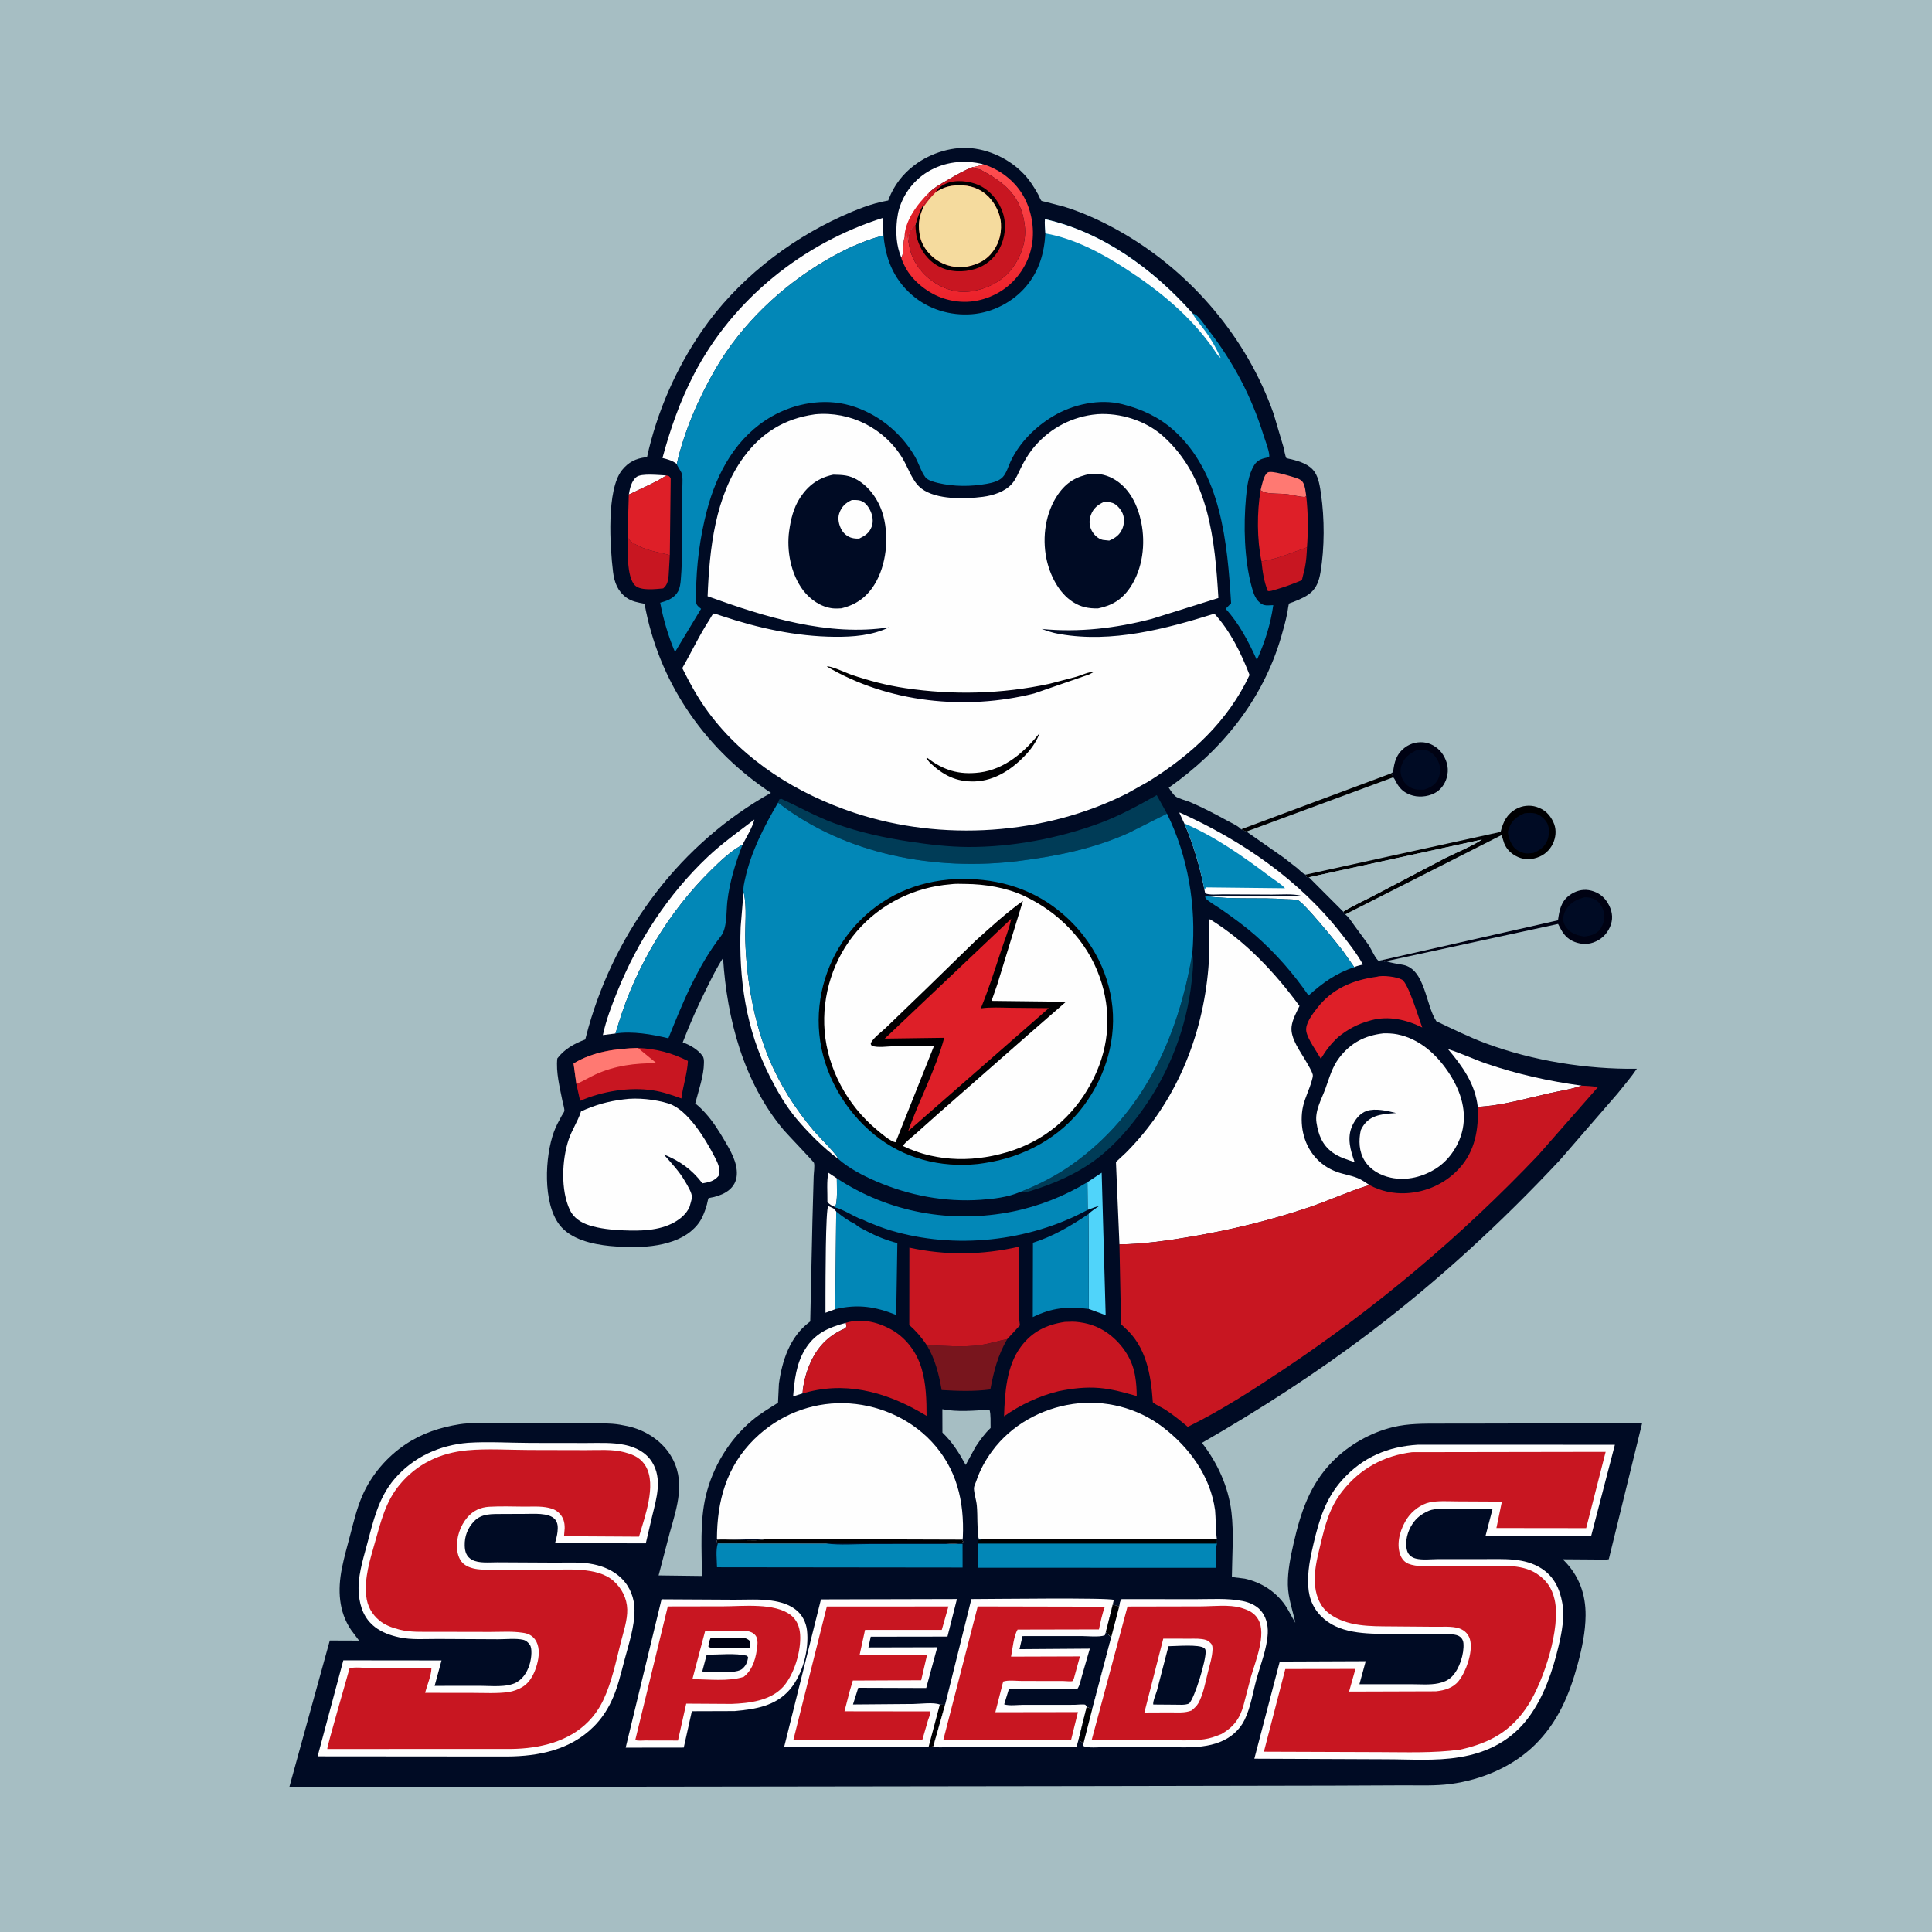 <svg version="1.1" xmlns="http://www.w3.org/2000/svg" style="display: block;" viewBox="0 0 2048 2048" width="1024" height="1024">
<defs>
	<linearGradient id="Gradient1" gradientUnits="userSpaceOnUse" x1="1030.91" y1="317.104" x2="1017.6" y2="178.437">
		<stop class="stop0" offset="0" stop-opacity="1" stop-color="rgb(236,34,43)"/>
		<stop class="stop1" offset="1" stop-opacity="1" stop-color="rgb(255,78,80)"/>
	</linearGradient>
	<linearGradient id="Gradient2" gradientUnits="userSpaceOnUse" x1="1015.98" y1="718.213" x2="1016.15" y2="742.158">
		<stop class="stop0" offset="0" stop-opacity="1" stop-color="rgb(0,0,0)"/>
		<stop class="stop1" offset="1" stop-opacity="1" stop-color="rgb(2,3,28)"/>
	</linearGradient>
</defs>
<path transform="translate(0,0)" fill="rgb(166,190,195)" d="M -0 -0 L 2048 0 L 2048 2048 L -0 2048 L -0 -0 z"/>
<path transform="translate(0,0)" fill="rgb(0,0,2)" d="M 1474.11 820.035 C 1475.94 821.572 1476.29 821.681 1476.89 823.959 L 1321.24 881.485 C 1319.21 880.837 1317.54 880.039 1315.62 879.114 L 1474.11 820.035 z"/>
<path transform="translate(0,0)" fill="rgb(0,2,19)" d="M 1474.11 820.035 L 1476.72 818.5 C 1478 807.648 1480.07 799.518 1489.17 792.479 C 1495.38 787.675 1503.81 785.774 1511.5 787.273 C 1518.8 788.695 1525.85 793.817 1529.72 800.101 C 1534.45 807.783 1536.09 815.835 1533.55 824.544 C 1531.52 831.485 1527.04 837.587 1520.5 840.893 C 1512.8 844.784 1502.92 845.54 1494.85 842.464 C 1488.57 840.069 1484.59 836.714 1481.07 831 C 1479.71 828.784 1478.61 825.87 1476.89 823.959 C 1476.29 821.681 1475.94 821.572 1474.11 820.035 z"/>
<path transform="translate(0,0)" fill="rgb(0,11,36)" d="M 1502.06 795.008 C 1505.69 794.689 1510.48 794.411 1513.86 795.931 C 1519.27 798.367 1523.65 803.918 1525.5 809.483 C 1527.2 814.592 1526.73 821.362 1524.32 826.133 C 1521.12 832.466 1516.1 834.886 1509.68 837.039 C 1506.94 837.063 1504 837.241 1501.29 836.801 C 1495.78 835.907 1490.85 832.761 1487.9 828.022 C 1484.98 823.349 1483.73 817.507 1485.39 812.125 C 1488.17 803.13 1494 798.959 1502.06 795.008 z"/>
<path transform="translate(0,0)" fill="rgb(0,2,19)" d="M 1465.03 1017.77 L 1651.51 975.576 C 1653.01 964.922 1654.55 955.712 1663.87 948.894 C 1669.61 944.695 1676.95 942.437 1684.04 943.571 C 1691.68 944.791 1698.34 948.67 1702.83 955.009 C 1707.38 961.434 1710.04 969.274 1708.38 977.131 C 1706.69 985.111 1701.67 992.307 1694.6 996.453 C 1687.31 1000.73 1679.9 1001.71 1671.79 999.374 C 1663.9 997.1 1658.59 992.433 1654.69 985.229 L 1651.61 979.442 L 1469.5 1018.87 L 1467.49 1019.35 L 1465.03 1017.77 z"/>
<path transform="translate(0,0)" fill="rgb(0,11,36)" d="M 1679.81 951.162 C 1683.8 951.044 1687.96 951.815 1691.42 953.913 C 1696.27 956.863 1699.45 962.916 1700.39 968.377 C 1701.41 974.322 1699.59 980.289 1696.06 985.13 C 1692 990.695 1685.76 991.964 1679.35 992.812 C 1675 992.056 1670.88 991.216 1667 989.022 C 1662.68 986.579 1658.53 982.057 1657.41 977.102 C 1656.42 972.743 1657.85 967.719 1660.17 964.011 C 1664.8 956.61 1671.57 953.278 1679.81 951.162 z"/>
<path transform="translate(0,0)" fill="rgb(0,0,2)" d="M 1384.11 927.169 L 1590.71 881.865 C 1593.4 871.25 1597.18 863.101 1607.28 857.464 C 1613.64 853.921 1621.72 853.104 1628.65 855.288 C 1637.21 857.987 1642.62 863.164 1646.49 871.209 C 1649.67 877.826 1649.65 885.086 1647.14 891.917 C 1644.52 899.063 1639.02 905.086 1632 908.094 C 1624.62 911.256 1616.81 911.833 1609.35 908.604 C 1602.71 905.73 1597.04 900.653 1594.45 893.802 L 1592.93 889 L 1591.72 885.224 L 1425.96 969.283 C 1425.07 968.448 1424.55 967.459 1423.9 966.438 C 1435.04 959.582 1447.42 954.103 1459 947.965 L 1531.43 909.887 C 1544.1 903.507 1559.17 897.736 1570.87 889.989 L 1387.48 929.978 L 1385.01 929.807 L 1384.11 927.169 z"/>
<path transform="translate(0,0)" fill="rgb(0,11,36)" d="M 1616.08 862.085 C 1619.71 861.656 1623.94 861.476 1627.5 862.298 C 1632.32 863.41 1638.1 868.492 1640.24 872.932 C 1642.73 878.118 1642.28 885.863 1640.14 891.037 C 1637.28 897.962 1632.13 901.381 1625.49 904.189 L 1619.5 904.742 C 1614.15 904.811 1608.12 902.049 1604.62 898.017 C 1601.78 894.747 1597.52 884.908 1598.63 880.603 L 1599.2 879.225 L 1600.08 876.722 C 1603.02 868.979 1608.8 865.218 1616.08 862.085 z"/>
<path transform="translate(0,0)" fill="rgb(166,190,195)" d="M 1387.48 929.978 L 1570.87 889.989 C 1559.17 897.736 1544.1 903.507 1531.43 909.887 L 1459 947.965 C 1447.42 954.103 1435.04 959.582 1423.9 966.438 L 1387.48 929.978 z"/>
<path transform="translate(0,0)" fill="rgb(0,11,36)" d="M 1469.5 1018.87 C 1475.25 1021 1481.35 1021.6 1487.34 1022.78 C 1510.88 1027.42 1511.27 1065.85 1522.64 1082.6 C 1539.85 1090.72 1557.1 1099.31 1574.94 1105.96 C 1624.62 1124.49 1682.16 1133.65 1735.13 1132.91 C 1729.02 1142.04 1721.51 1150.55 1714.69 1159.17 L 1653.6 1229.65 C 1591.49 1296.1 1524.3 1357.86 1451.78 1412.84 C 1395.21 1455.73 1335.64 1494.09 1274.13 1529.5 C 1290.66 1550.77 1302.14 1575.94 1305.38 1602.87 C 1308.05 1625.13 1306.05 1649.26 1305.84 1671.71 L 1319.62 1673.44 C 1337.02 1677.33 1352.23 1687.03 1362.42 1701.72 C 1366.46 1707.56 1369.34 1714.21 1373.13 1720.25 C 1370.19 1706.35 1365.47 1694.53 1365.18 1679.96 C 1364.89 1665.66 1368.04 1650.22 1371.19 1636.36 C 1378.61 1603.65 1388.3 1573.91 1412.41 1549.33 C 1429.55 1531.85 1452.85 1518.56 1476.65 1512.82 C 1493.04 1508.87 1509.21 1509.17 1525.93 1509.11 L 1580.08 1509.04 L 1740.73 1508.63 L 1705.38 1652.82 C 1700.59 1653.82 1694.58 1653.14 1689.65 1653.11 L 1656.53 1652.88 L 1657.52 1653.85 C 1673.69 1669.89 1680.99 1689.77 1680.78 1712.5 C 1680.63 1729.74 1677.01 1747.05 1672.54 1763.62 C 1663.71 1796.32 1651.45 1825.71 1626.83 1849.82 C 1603.06 1873.08 1570.34 1886.73 1537.66 1891.08 C 1521.5 1893.23 1504.51 1892.45 1488.21 1892.5 L 1413 1892.83 L 1148.11 1893.33 L 306.679 1894.48 L 349.601 1738.99 L 380.644 1739.11 L 372.172 1727.81 C 358.864 1708.25 357.956 1685.19 362.386 1662.66 C 364.805 1650.35 368.315 1638.34 371.477 1626.21 C 375.045 1612.53 378.42 1598.61 384.041 1585.59 C 393.58 1563.51 410.217 1544.15 430.201 1530.84 C 447.494 1519.32 466.798 1512.98 487.224 1509.77 C 497.348 1508.18 508.088 1508.71 518.318 1508.73 L 566.395 1508.89 C 593.782 1508.99 621.823 1507.5 649.089 1509.26 C 654.337 1509.6 659.529 1510.62 664.673 1511.67 C 683.086 1515.46 700.744 1526.48 710.8 1542.61 C 727.494 1569.39 717.715 1597.28 709.931 1624.98 L 698.149 1670.01 L 744.057 1670.59 C 743.958 1642.86 741.734 1613.12 748.117 1586 C 755.382 1555.13 772.873 1526.32 797.081 1505.84 C 805.678 1498.57 815.214 1492.98 824.715 1487.01 L 825.679 1467 C 828.969 1442.57 837.339 1417.05 857.815 1401.61 L 858.89 1400.82 L 861.194 1295.09 L 862.523 1247.05 C 862.614 1243.34 863.774 1236.12 862.86 1232.7 C 862.527 1231.45 834.033 1201.8 830.58 1197.68 C 788.161 1147.06 770.605 1080.24 766.464 1015.56 C 759.872 1025.54 754.444 1036.74 749.119 1047.46 C 739.728 1066.35 731.253 1085.21 723.737 1104.95 C 731.228 1107.53 740.279 1112.81 744.83 1119.5 C 746.232 1121.56 746.234 1124.25 746.214 1126.66 C 746.095 1140.49 740.4 1156.29 736.986 1169.7 C 741.096 1172.83 744.579 1176.41 748.032 1180.23 C 755.634 1188.65 761.785 1198.4 767.54 1208.13 C 774.067 1219.18 781.911 1232.27 781.04 1245.5 C 780.139 1259.19 768.939 1265.86 756.903 1268.87 C 755.958 1269.1 751.499 1269.83 750.988 1270.24 C 750.729 1270.46 749.595 1275.89 749.322 1276.89 C 748.111 1281.32 746.52 1285.73 744.591 1289.89 C 741.801 1295.92 737.402 1301.09 732.286 1305.3 C 710.495 1323.25 673.138 1323.46 646.5 1320.8 C 627.872 1318.94 604.935 1313.92 592.99 1298.25 C 575.221 1274.96 577.571 1225.98 587.207 1199.73 C 589.377 1193.81 592.357 1188.32 595.387 1182.81 C 595.93 1181.82 598.138 1178.68 598.235 1177.69 C 598.494 1175.01 596.697 1169.57 596.164 1166.83 C 593.422 1152.72 589.179 1136.43 590.775 1122 C 598.331 1111.95 608.803 1106.27 620.389 1101.88 L 623.804 1089.07 C 653.432 984.597 722.125 893.673 817.223 840.468 L 811.889 836.875 C 744.443 790.161 697.911 721.256 683.241 639.997 C 676.557 638.732 669.678 637.614 664.039 633.506 C 654.72 626.716 651.191 617.194 649.851 606.238 C 646.601 579.65 642.682 519.046 659.411 498.285 C 666.15 489.922 673.998 485.979 684.532 484.73 L 685.88 484.58 C 696.286 436.99 716.527 390.688 744.217 350.574 C 780.385 298.176 833.993 255.729 891.704 229.475 C 906.935 222.546 923.959 215.599 940.505 212.732 C 942.096 212.456 941.344 212.922 942.136 210.871 C 947.649 196.594 956.897 184.514 969.129 175.236 C 986.9 161.757 1011.29 154.244 1033.55 157.573 C 1057.05 161.087 1080.07 174.783 1093.43 194.564 C 1096.03 198.413 1098.46 202.319 1100.65 206.418 C 1101.53 208.055 1102.86 211.705 1104.03 212.943 C 1104.22 213.138 1107.53 213.783 1107.88 213.868 L 1128 219.105 C 1149.6 225.776 1170.88 235.807 1190.38 247.129 C 1263.42 289.527 1321.97 358.697 1350.04 438.536 L 1360.5 473.768 C 1360.93 475.409 1362.66 484.695 1363.54 485.513 C 1364 485.944 1368.23 486.681 1369 486.879 C 1378.02 489.197 1388.13 492.239 1393.61 500.382 C 1397.94 506.825 1399.21 515.918 1400.32 523.5 C 1404.14 549.842 1404.15 580.55 1399.76 606.795 C 1396.52 626.131 1388.34 631.318 1370.81 638.136 C 1370.25 638.357 1366.87 639.393 1366.52 639.787 C 1365.79 640.609 1364.98 647.882 1364.68 649.335 C 1362.95 657.979 1360.6 666.539 1358.13 675 C 1338.6 741.882 1295.29 795.323 1238.94 834.996 C 1240.64 837.71 1243.42 841.849 1245.79 843.964 C 1248.48 846.355 1258.01 848.76 1261.72 850.349 C 1275.15 856.096 1288.22 862.941 1301 869.996 C 1305.36 872.4 1311.27 874.881 1314.88 878.291 L 1315.62 879.114 C 1317.54 880.039 1319.21 880.837 1321.24 881.485 L 1360.82 909.129 L 1375.34 920.482 C 1378 922.767 1380.77 926.037 1384.11 927.169 L 1385.01 929.807 L 1387.48 929.978 L 1423.9 966.438 C 1424.55 967.459 1425.07 968.448 1425.96 969.283 C 1429.85 972.143 1432.67 976.986 1435.52 980.879 L 1451 1002.03 C 1453.31 1005.53 1458.61 1017.51 1461.57 1018.5 L 1465.03 1017.77 L 1467.49 1019.35 L 1469.5 1018.87 z"/>
<path transform="translate(0,0)" fill="rgb(254,254,254)" d="M 885.06 1279.33 C 881.849 1278.09 879.186 1276.83 877.098 1274 C 877.269 1264.33 876.123 1252.49 878.077 1243.12 L 887.07 1249.07 C 886.923 1255.14 888.326 1274.99 885.06 1279.33 z"/>
<path transform="translate(0,0)" fill="rgb(254,254,254)" d="M 666.571 524.246 C 667.628 517.951 669.306 510.043 674.5 505.762 C 679.835 501.365 699.196 503.778 706.412 503.985 C 693.773 512.079 679.962 517.598 666.571 524.246 z"/>
<path transform="translate(0,0)" fill="rgb(255,121,114)" d="M 1336.26 519.677 C 1337.52 514.879 1339.4 503.664 1343.82 500.868 C 1347.7 498.409 1367.03 504.544 1371.87 506 C 1375.53 507.102 1379.47 508.267 1381.45 511.81 C 1383.56 515.606 1383.92 521.051 1384.6 525.312 L 1383.77 526.717 C 1377.28 526.946 1370.39 524.5 1363.86 523.802 C 1356.81 523.049 1349.5 523.627 1342.53 522.335 C 1340.22 521.908 1338.24 520.881 1336.26 519.677 z"/>
<path transform="translate(0,0)" fill="rgb(254,254,254)" d="M 896.59 1402.29 C 897.066 1404.87 897.541 1405.36 896.5 1407.87 C 877.113 1415.95 865.349 1428.88 857.562 1448.16 C 854.094 1456.75 851.229 1467.85 850.77 1477.07 L 840.769 1480.2 C 842.137 1463.11 844.044 1446 853.044 1431 C 863.466 1413.63 877.711 1407.35 896.59 1402.29 z"/>
<path transform="translate(0,0)" fill="rgb(254,254,254)" d="M 885.42 1387.78 L 875.043 1391.59 L 875.051 1373 C 875.133 1359.37 875.036 1281.35 878 1278.42 L 883.395 1280.92 L 886.435 1284.19 L 885.42 1387.78 z"/>
<path transform="translate(0,0)" fill="rgb(200,22,33)" d="M 1385.48 580.179 C 1385.11 587.6 1384.73 594.71 1383.21 602 L 1380.04 615.017 C 1370.82 618.878 1361.64 622.344 1352 625.047 C 1349.55 625.734 1346.4 627.038 1343.92 626.481 C 1339.77 616.088 1338.41 606.169 1337.24 595.121 C 1354.27 592.545 1369.37 585.78 1385.48 580.179 z"/>
<path transform="translate(0,0)" fill="rgb(200,22,33)" d="M 665.222 568.573 C 667.156 574.583 671.867 576.089 677.312 578.885 C 687.586 584.161 699.04 585.431 710.04 588.478 L 708.79 610.086 C 708.189 615.671 707.436 620.114 703 623.738 C 695.143 624.423 679.555 626.426 673.42 620.823 C 663.768 612.009 665.631 581.411 665.222 568.573 z"/>
<path transform="translate(0,0)" fill="rgb(254,254,254)" d="M 788.207 945.449 L 788.514 946.71 C 791.921 962.197 789.574 980.934 790.055 996.942 C 791.313 1038.8 799.104 1083.26 815.146 1122.04 C 826.656 1149.86 843.416 1175.98 862.839 1198.9 C 867.093 1203.91 887.858 1224.59 888.605 1228.54 C 872.822 1216.8 857.033 1201.03 844.368 1185.98 C 832.879 1172.32 823.92 1156.63 815.873 1140.77 C 790.698 1091.13 782.974 1037.65 785.126 982.5 L 788.207 945.449 z"/>
<path transform="translate(0,0)" fill="rgb(166,190,195)" d="M 998.947 1493.82 C 1015.08 1497.03 1032.66 1495.31 1048.94 1494.31 C 1050.5 1500 1049.87 1507.74 1050.07 1513.73 C 1043.77 1519.74 1038.94 1526.47 1034.14 1533.69 L 1023.68 1552.87 C 1016.69 1540.1 1009.55 1528.71 999.011 1518.61 L 998.947 1493.82 z"/>
<path transform="translate(0,0)" fill="rgb(254,254,254)" d="M 955.523 273.228 C 949.939 260.204 949.352 246.379 950.933 232.5 L 952.037 225.5 C 956.2 207.659 967.489 191.841 983.129 182.288 C 1000.91 171.426 1022.06 169.061 1042.14 174.068 C 1038.45 175.759 1035.01 176.523 1031.02 177.208 C 1021.95 180.572 1014.36 185.148 1006.02 189.924 C 998.281 194.361 991.32 198.079 984.708 204.256 L 984.495 205.287 C 984.193 207.024 984.292 206.413 984.5 208.51 L 983.63 209.567 C 981.612 212.093 980.063 214.738 978.527 217.563 C 974.774 224.048 972.277 231.479 970.393 238.717 C 965.93 242.72 963.975 245.019 963.309 251.086 L 962.815 255.382 C 961.668 253.263 961.672 251.379 961.555 249.034 L 961.51 248 L 960.494 248.465 L 959.918 251.872 L 958.781 251.74 C 956.83 258.417 958.625 267.186 955.523 273.228 z"/>
<path transform="translate(0,0)" fill="rgb(222,31,40)" d="M 984.708 204.256 L 984.495 205.287 C 984.193 207.024 984.292 206.413 984.5 208.51 L 983.63 209.567 C 981.612 212.093 980.063 214.738 978.527 217.563 C 974.774 224.048 972.277 231.479 970.393 238.717 C 965.93 242.72 963.975 245.019 963.309 251.086 L 962.815 255.382 C 961.668 253.263 961.672 251.379 961.555 249.034 L 961.51 248 L 960.494 248.465 L 959.918 251.872 L 958.781 251.74 C 959.025 233.991 972.556 216.125 984.708 204.256 z"/>
<path transform="translate(0,0)" fill="rgb(80,212,250)" d="M 1152.72 1253.17 L 1167.83 1243.14 L 1172.05 1394.12 L 1154.13 1387.53 L 1153.84 1286.92 C 1157.15 1283.55 1161.3 1281.03 1165.17 1278.36 C 1160.96 1279.38 1157.02 1280.96 1153 1282.51 L 1152.72 1253.17 z"/>
<path transform="translate(0,0)" fill="rgb(0,60,87)" d="M 1263.91 1010.77 C 1265.64 1020.64 1264.25 1030.5 1263.18 1040.37 C 1257.98 1088.32 1240.25 1135.05 1212.51 1174.5 C 1198.79 1194.02 1181.95 1213.76 1162.9 1228.2 C 1141.74 1244.24 1117.52 1254.73 1092.28 1262.51 C 1088.23 1263.76 1085.22 1264.1 1081.01 1263.67 C 1099.85 1256.48 1120.1 1246.06 1136.51 1234.38 C 1212.03 1180.62 1248.73 1099.96 1263.91 1010.77 z"/>
<path transform="translate(0,0)" fill="url(#Gradient1)" d="M 1042.14 174.068 C 1060.25 179.617 1076.49 192.223 1085.52 208.965 C 1095.07 226.667 1097.78 249.235 1091.77 268.495 C 1086.07 286.737 1073.07 302.654 1056.08 311.5 C 1038.53 320.632 1019.67 322.476 1000.82 316.534 C 984.365 311.348 967.162 298.183 959.273 282.5 C 958.213 280.392 955.651 275.474 955.523 273.228 C 958.625 267.186 956.83 258.417 958.781 251.74 L 959.918 251.872 L 960.494 248.465 L 961.51 248 L 961.555 249.034 C 961.672 251.379 961.668 253.263 962.815 255.382 C 964.171 264.283 966.269 272.046 971.158 279.731 L 971.979 281 C 976.383 287.903 983.189 294.676 990.051 299.142 L 991.5 300.056 C 1002.27 306.96 1014.57 310.52 1027.39 309.072 C 1044.32 307.16 1061.5 299.04 1072.09 285.5 C 1082.37 272.344 1088.24 255.81 1086.28 239.059 C 1082.71 208.563 1065.52 193.597 1039.75 180.134 C 1036.15 178.253 1034.78 180.143 1031.02 177.208 C 1035.01 176.523 1038.45 175.759 1042.14 174.068 z"/>
<path transform="translate(0,0)" fill="rgb(120,21,29)" d="M 982.448 1425.93 C 1001.23 1426.44 1019.91 1428.49 1038.65 1425.88 C 1048.51 1424.51 1057.96 1421.38 1067.73 1419.48 C 1057.62 1436.92 1053.57 1453.24 1049.8 1472.87 C 1032.33 1475.1 1015.71 1474.54 998.203 1473.5 C 995.251 1456.64 991.325 1440.75 982.448 1425.93 z"/>
<path transform="translate(0,0)" fill="rgb(222,31,40)" d="M 706.412 503.985 C 709.386 504.685 709.335 504.455 710.968 507 L 710.04 588.478 C 699.04 585.431 687.586 584.161 677.312 578.885 C 671.867 576.089 667.156 574.583 665.222 568.573 L 666.571 524.246 C 679.962 517.598 693.773 512.079 706.412 503.985 z"/>
<path transform="translate(0,0)" fill="rgb(254,254,254)" d="M 1566.47 1173.26 C 1563.73 1148.85 1550.22 1130.26 1534.91 1112.06 C 1548.69 1116.4 1562.01 1122.83 1575.74 1127.52 C 1608.52 1138.74 1642.19 1146.15 1676.49 1150.81 C 1665.72 1154.73 1653.65 1156.37 1642.43 1158.89 C 1617.67 1164.44 1591.87 1172.14 1566.47 1173.26 z"/>
<path transform="translate(0,0)" fill="rgb(222,31,40)" d="M 1336.26 519.677 C 1338.24 520.881 1340.22 521.908 1342.53 522.335 C 1349.5 523.627 1356.81 523.049 1363.86 523.802 C 1370.39 524.5 1377.28 526.946 1383.77 526.717 L 1384.6 525.312 C 1386.69 543.41 1386.78 562.005 1385.48 580.179 C 1369.37 585.78 1354.27 592.545 1337.24 595.121 C 1332.38 571.762 1332.34 543.169 1336.26 519.677 z"/>
<path transform="translate(0,0)" fill="rgb(254,254,254)" d="M 652.438 1095.54 L 639.076 1097.22 C 642.455 1081.27 648.56 1065.42 654.673 1050.35 C 676.247 997.15 708.276 948.035 750.101 908.447 C 765.383 893.982 782.986 881.535 799.675 868.73 C 797.684 877.132 791.078 887.633 787.06 895.483 C 774.855 901.946 763.849 912.501 754.034 922.128 C 708.751 966.547 674.442 1023.95 655.832 1084.5 L 652.438 1095.54 z"/>
<path transform="translate(0,0)" fill="rgb(2,135,183)" d="M 1154.13 1387.53 C 1131.73 1384.62 1115.11 1386.23 1094.8 1396.17 L 1094.97 1317.38 C 1117.05 1310.27 1134.71 1299.71 1153.84 1286.92 L 1154.13 1387.53 z"/>
<path transform="translate(0,0)" fill="rgb(200,22,33)" d="M 676.369 1110.87 C 685.691 1111.28 694.592 1112.49 703.629 1114.85 C 712.676 1117.2 720.87 1120.46 729.222 1124.63 C 728.621 1137.58 723.906 1151.34 722.312 1164.41 C 712.583 1160.86 702.643 1157.42 692.371 1155.85 C 667.176 1151.99 638.153 1156.79 614.961 1166.98 L 610.978 1149.07 L 607.994 1127.33 C 628.382 1114.86 652.852 1111.5 676.369 1110.87 z"/>
<path transform="translate(0,0)" fill="rgb(255,121,114)" d="M 610.978 1149.07 L 607.994 1127.33 C 628.382 1114.86 652.852 1111.5 676.369 1110.87 L 677.217 1111.67 L 695.937 1127.05 C 673.412 1126.9 651.978 1129.49 631.259 1138.94 C 624.359 1142.09 618.016 1146.17 610.978 1149.07 z"/>
<path transform="translate(0,0)" fill="rgb(222,31,40)" d="M 1459.75 1035.36 C 1465.47 1033.5 1480.81 1035.44 1486.07 1038.41 C 1493.06 1042.36 1504.12 1080.1 1507.66 1089.19 C 1491.09 1080.88 1472.03 1076.54 1453.64 1081.48 L 1452 1081.95 C 1439.29 1085.4 1428.89 1090.95 1418.68 1099.21 C 1410.95 1106.26 1405.53 1113.43 1400.11 1122.36 C 1395.83 1114.52 1386.18 1101.73 1384.73 1093.23 C 1383.36 1085.16 1391.18 1075.19 1395.87 1069.05 C 1411.97 1047.96 1434.21 1038.79 1459.75 1035.36 z"/>
<path transform="translate(0,0)" fill="rgb(2,135,183)" d="M 886.435 1284.19 C 892.491 1289.25 899.421 1294.29 906.603 1297.59 L 907.645 1298.52 C 910.815 1301.25 915.333 1303.21 919.022 1305.16 C 929.25 1310.58 940.015 1314.86 951.237 1317.74 L 950.015 1393.9 C 927.666 1384.95 909.182 1382.15 885.42 1387.78 L 886.435 1284.19 z"/>
<path transform="translate(0,0)" fill="rgb(254,254,254)" d="M 717.411 491.86 C 712.958 488.217 707.677 486.87 702.236 485.497 C 710.649 454.485 720.796 425.361 735.63 396.781 C 776.961 317.148 851.156 257.786 936.148 230.888 L 936.349 246.277 L 935.5 249.812 C 914.226 255.48 894.437 264.84 875.458 275.929 C 828.339 303.46 785.972 343.683 758.508 391.092 C 740.552 422.087 725.352 456.915 717.411 491.86 z"/>
<path transform="translate(0,0)" fill="rgb(254,254,254)" d="M 1255.38 872.879 L 1250.28 861.904 L 1250.45 861.264 C 1316.55 890.961 1377.57 932.898 1422.34 990.452 C 1430.17 1000.51 1438.67 1011.24 1444.78 1022.43 C 1442.13 1023.22 1437.92 1023.9 1435.59 1025.27 L 1423.16 1007.55 C 1417.8 1000.55 1381.85 956.201 1375.74 954.257 C 1372.34 953.174 1366.36 953.486 1362.69 953.207 C 1335.34 951.133 1307.28 953.796 1280.16 950.207 L 1379.75 949.609 C 1370 947.176 1358.28 948.321 1348.24 948.291 L 1296.35 948.02 C 1291.95 947.98 1280.9 949.049 1277.5 946.828 L 1276.74 943.042 C 1272.05 919.283 1265.12 895.089 1255.38 872.879 z"/>
<path transform="translate(0,0)" fill="rgb(2,135,183)" d="M 1255.38 872.879 C 1287.37 886.303 1318.37 908.249 1345.9 929.004 C 1351.05 932.889 1357.87 936.906 1362.2 941.603 L 1278.53 940.673 C 1277.88 941.454 1277.27 942.177 1276.74 943.042 C 1272.05 919.283 1265.12 895.089 1255.38 872.879 z"/>
<path transform="translate(0,0)" fill="rgb(2,135,183)" d="M 760.934 1636.05 L 875.546 1636.16 C 890.6 1638.11 907.664 1636.68 922.905 1636.7 L 1020.35 1636.61 L 1020.4 1661.65 L 760.061 1661.36 C 759.997 1653.89 758.482 1643 760.934 1636.05 z"/>
<path transform="translate(0,0)" fill="rgb(2,135,183)" d="M 1435.59 1025.27 C 1416.34 1031.54 1402.06 1041.87 1387.12 1055.27 C 1371.18 1032.02 1351.88 1010.09 1330.64 991.482 C 1319.46 981.69 1307.29 972.902 1295.13 964.372 C 1290.29 960.98 1284.98 958.077 1280.36 954.422 C 1278.75 953.153 1278.07 952.481 1277.34 950.55 L 1280.16 950.207 C 1307.28 953.796 1335.34 951.133 1362.69 953.207 C 1366.36 953.486 1372.34 953.174 1375.74 954.257 C 1381.85 956.201 1417.8 1000.55 1423.16 1007.55 L 1435.59 1025.27 z"/>
<path transform="translate(0,0)" fill="rgb(2,135,183)" d="M 887.07 1249.07 C 942.175 1285.37 1008.46 1297.31 1073.11 1284.36 C 1100.97 1278.78 1128.47 1267.95 1152.72 1253.17 L 1153 1282.51 C 1090.5 1316.27 1012.11 1324.69 943.92 1304.22 C 935.841 1301.79 927.96 1298.69 920.157 1295.5 C 917.292 1294.33 913.489 1292.09 910.531 1291.49 C 902.148 1287.65 893.816 1282.22 884.964 1279.74 L 885.06 1279.33 C 888.326 1274.99 886.923 1255.14 887.07 1249.07 z"/>
<path transform="translate(0,0)" fill="rgb(0,60,87)" d="M 824.785 850.865 L 826 847.5 L 828 846.695 C 847.389 855.507 865.369 865.828 885.52 873.117 C 911.278 882.433 937.477 888.086 964.5 892.181 C 984.837 895.263 1005.43 897.706 1026.03 897.836 C 1072.25 898.127 1122.33 888.717 1165.63 872.641 C 1187.11 864.665 1206.31 854.096 1226.2 842.875 L 1237.06 862.497 L 1196.46 882.935 C 1159.52 899.571 1120.82 907.488 1080.85 912.561 C 992.567 923.765 896.366 906.326 824.785 850.865 z"/>
<path transform="translate(0,0)" fill="rgb(2,135,183)" d="M 1040.85 1631.83 L 1290.16 1631.83 L 1290.03 1636.26 C 1287.96 1643.18 1289.43 1654.52 1289.39 1661.96 L 1037.09 1661.87 L 1036.98 1636.25 C 1036.52 1634.51 1036.55 1634.18 1036.9 1632.5 L 1040.85 1631.83 z"/>
<path transform="translate(0,0)" fill="rgb(0,0,2)" d="M 1040.85 1631.83 L 1290.16 1631.83 L 1290.03 1636.26 L 1036.98 1636.25 C 1036.52 1634.51 1036.55 1634.18 1036.9 1632.5 L 1040.85 1631.83 z"/>
<path transform="translate(0,0)" fill="rgb(200,22,33)" d="M 896.59 1402.29 C 912.307 1397.45 928.821 1400.97 943.098 1408.44 C 959.859 1417.2 971.582 1432.77 976.943 1450.74 C 981.76 1466.89 982.186 1484.16 982.216 1500.88 C 944.602 1477.92 902.356 1464.45 858.234 1475.13 L 850.77 1477.07 C 851.229 1467.85 854.094 1456.75 857.562 1448.16 C 865.349 1428.88 877.113 1415.95 896.5 1407.87 C 897.541 1405.36 897.066 1404.87 896.59 1402.29 z"/>
<path transform="translate(0,0)" fill="rgb(200,22,33)" d="M 1128.68 1401.3 C 1133.8 1401.06 1138.76 1400.81 1143.85 1401.56 L 1145.5 1401.81 C 1155.25 1403.2 1164.65 1406.67 1172.82 1412.25 C 1187.82 1422.49 1199.76 1439.02 1202.99 1457.11 L 1203.32 1459 C 1204.58 1466.03 1204.88 1472.74 1205 1479.87 C 1192.09 1476.26 1179.02 1472.48 1165.61 1471.33 C 1150.91 1470.07 1136.63 1471.79 1122.25 1474.7 C 1101.69 1479.66 1081.59 1489.16 1064.33 1501.34 C 1065.15 1476.62 1066.84 1448.07 1082.23 1427.48 C 1094.08 1411.62 1109.23 1404.21 1128.68 1401.3 z"/>
<path transform="translate(0,0)" fill="rgb(2,135,183)" d="M 787.06 895.483 C 779.657 914.703 773.333 935.082 771 955.616 C 769.769 966.447 770.904 983.717 764.292 992.243 C 739.298 1024.47 723.563 1063.09 708.515 1100.63 C 691.141 1096.44 670.272 1092.8 652.438 1095.54 L 655.832 1084.5 C 674.442 1023.95 708.751 966.547 754.034 922.128 C 763.849 912.501 774.855 901.946 787.06 895.483 z"/>
<path transform="translate(0,0)" fill="rgb(200,22,33)" d="M 982.448 1425.93 C 976.811 1417.65 971.398 1411.23 963.888 1404.59 L 963.973 1322.55 C 1002.9 1331.03 1041.22 1330.36 1080 1321.6 L 1080.07 1372.1 C 1080.08 1382.44 1079.48 1393.25 1080.97 1403.49 L 1081.18 1404.87 L 1067.73 1419.48 C 1057.96 1421.38 1048.51 1424.51 1038.65 1425.88 C 1019.91 1428.49 1001.23 1426.44 982.448 1425.93 z"/>
<path transform="translate(0,0)" fill="rgb(200,22,33)" d="M 984.708 204.256 C 991.32 198.079 998.281 194.361 1006.02 189.924 C 1014.36 185.148 1021.95 180.572 1031.02 177.208 C 1034.78 180.143 1036.15 178.253 1039.75 180.134 C 1065.52 193.597 1082.71 208.563 1086.28 239.059 C 1088.24 255.81 1082.37 272.344 1072.09 285.5 C 1061.5 299.04 1044.32 307.16 1027.39 309.072 C 1014.57 310.52 1002.27 306.96 991.5 300.056 L 990.051 299.142 C 983.189 294.676 976.383 287.903 971.979 281 L 971.158 279.731 C 966.269 272.046 964.171 264.283 962.815 255.382 L 963.309 251.086 C 963.975 245.019 965.93 242.72 970.393 238.717 C 972.277 231.479 974.774 224.048 978.527 217.563 C 980.063 214.738 981.612 212.093 983.63 209.567 L 984.5 208.51 C 984.292 206.413 984.193 207.024 984.495 205.287 L 984.708 204.256 z"/>
<path transform="translate(0,0)" fill="rgb(0,0,2)" d="M 992.234 203.448 C 993.797 199.502 998.871 196.327 1002.74 194.614 C 1012.81 190.158 1028.03 191.831 1037.75 196.326 C 1049.88 201.937 1059.19 213.44 1063.17 225.991 C 1067.1 238.364 1065.51 252.131 1059.5 263.608 C 1054.09 273.937 1044.71 281.798 1033.55 285.147 C 1020.96 288.924 1006.89 288.63 995.134 282.348 C 983.668 276.22 975.97 265.719 972.347 253.372 C 970.915 248.491 970.639 243.761 970.393 238.717 C 972.277 231.479 974.774 224.048 978.527 217.563 L 979.287 218.851 C 973.831 229.898 972.666 239.81 975.627 251.891 C 978.259 262.632 986.715 272.324 996.257 277.672 C 1006.04 283.154 1018.5 284.71 1029.31 281.631 L 1031 281.121 C 1038.37 278.976 1044.57 275.561 1049.79 269.843 C 1058.23 260.612 1061.8 249.123 1061.03 236.777 C 1060.34 225.569 1053.63 212.955 1044.94 205.812 C 1035.12 197.74 1023.96 195.593 1011.65 196.675 C 1003.97 197.351 998.836 199.593 992.234 203.448 z"/>
<path transform="translate(0,0)" fill="rgb(245,219,158)" d="M 992.234 203.448 C 998.836 199.593 1003.97 197.351 1011.65 196.675 C 1023.96 195.593 1035.12 197.74 1044.94 205.812 C 1053.63 212.955 1060.34 225.569 1061.03 236.777 C 1061.8 249.123 1058.23 260.612 1049.79 269.843 C 1044.57 275.561 1038.37 278.976 1031 281.121 L 1029.31 281.631 C 1018.5 284.71 1006.04 283.154 996.257 277.672 C 986.715 272.324 978.259 262.632 975.627 251.891 C 972.666 239.81 973.831 229.898 979.287 218.851 C 983.215 213.199 987.323 208.297 992.234 203.448 z"/>
<path transform="translate(0,0)" fill="rgb(254,254,254)" d="M 1466.57 1095.38 C 1471.27 1095.26 1476.68 1095.53 1481.29 1096.46 C 1504.26 1101.08 1522.15 1116.98 1534.97 1135.95 C 1547.1 1153.9 1554.92 1174.81 1550.54 1196.7 C 1547.29 1212.96 1536.85 1229.1 1522.92 1238.22 C 1508.74 1247.51 1491.25 1251.96 1474.41 1248.39 C 1463.24 1246.02 1452.8 1240.3 1446.6 1230.46 C 1440.51 1220.78 1440.09 1208.86 1442.5 1198.03 C 1443.75 1195.37 1445.19 1192.99 1447.1 1190.74 C 1455.23 1181.18 1468.4 1180.7 1479.93 1179.84 C 1470.64 1177.57 1458.09 1174.5 1448.73 1177.64 C 1441.58 1180.04 1436.45 1186.77 1433.43 1193.41 C 1427.6 1206.23 1431.55 1219.47 1435.97 1231.91 C 1427.86 1229.22 1419.48 1226.73 1412.5 1221.63 C 1401.6 1213.67 1397.47 1202.8 1395.52 1189.87 C 1393.68 1177.66 1400.66 1165.71 1404.79 1154.58 C 1409.23 1142.64 1411.84 1131.48 1419.74 1121.18 C 1431.92 1105.3 1446.84 1097.64 1466.57 1095.38 z"/>
<path transform="translate(0,0)" fill="rgb(254,254,254)" d="M 661.053 1165.39 C 675.453 1163.26 694.871 1165.44 708.714 1169.77 C 729.164 1176.17 748.155 1208.06 757.585 1226.39 C 760.946 1232.93 764.098 1239.1 761.726 1246.5 C 756.647 1252.39 751.88 1252.96 744.602 1254.37 C 733.117 1239.37 720.75 1230.77 703.52 1223.66 C 711.534 1232.7 720.043 1241.69 726.138 1252.18 C 728.339 1255.97 733.772 1264.72 733.454 1269.06 C 733.218 1272.26 731.732 1276.26 730.91 1279.41 C 727.739 1286.56 721.498 1291.94 714.792 1295.7 C 698.68 1304.74 678.577 1304.97 660.619 1304.21 C 648.623 1303.7 636.012 1302.51 624.5 1298.83 C 615.954 1296.09 607.988 1290.99 604.079 1282.63 C 594.22 1261.56 595.59 1229.62 602.803 1208 C 606.168 1197.91 612.251 1189.13 615.549 1179.13 L 615.851 1178.16 C 630.666 1171.33 644.84 1167.31 661.053 1165.39 z"/>
<path transform="translate(0,0)" fill="rgb(254,254,254)" d="M 984.29 1851.98 L 831.196 1852.01 L 870.258 1695.41 L 1014.39 1695.05 L 1004.34 1734.85 L 923.023 1734.97 L 920.576 1746.35 L 993.543 1746.17 L 981.824 1789.37 L 909.796 1789.13 L 904.2 1806.83 L 968.214 1806.3 C 975.424 1806.21 989.892 1804.26 996.262 1806.92 C 998.032 1807 1000.15 1807.34 1001.88 1807 L 989.398 1851.06 L 984.29 1851.98 z"/>
<path transform="translate(0,0)" fill="rgb(0,0,2)" d="M 996.262 1806.92 C 998.032 1807 1000.15 1807.34 1001.88 1807 L 989.398 1851.06 L 984.29 1851.98 L 996.262 1806.92 z"/>
<path transform="translate(0,0)" fill="rgb(200,22,33)" d="M 876.485 1702.97 L 1005.36 1702.91 L 998.334 1727.74 L 917.003 1727.74 L 911.141 1754.71 L 982.676 1754.46 L 976.484 1781.14 L 904.035 1781.46 L 900.667 1792.89 L 895.197 1814.05 L 986.188 1814.17 C 986.352 1817.2 984.573 1820.86 983.663 1823.76 L 977.75 1844.21 L 840.96 1844.6 L 876.485 1702.97 z"/>
<path transform="translate(0,0)" fill="rgb(254,254,254)" d="M 701.271 1695.32 L 778.5 1695.74 C 791.391 1695.78 805.093 1694.86 817.834 1696.71 C 827.202 1698.06 836.202 1700.57 843.794 1706.52 C 850.368 1711.67 854.477 1719.84 855.446 1728.07 C 857.859 1748.56 850.905 1774.87 837.46 1790.72 C 822.345 1808.53 800.747 1811.83 778.8 1813.82 L 733.394 1813.97 L 724.814 1852.51 L 663.258 1852.59 L 701.271 1695.32 z"/>
<path transform="translate(0,0)" fill="rgb(200,22,33)" d="M 707.902 1702.88 L 767.098 1702.77 C 787.635 1702.74 821.165 1698.77 838.329 1712.11 C 844.759 1717.11 847.646 1724.68 848.18 1732.62 C 849.349 1749.99 841.955 1775.03 830.195 1788.05 C 816.782 1802.89 794.135 1805.54 775.413 1806.24 L 727.441 1805.94 L 718.678 1845.04 L 684.086 1844.97 C 681.451 1844.97 675.571 1845.64 673.448 1844.39 L 707.902 1702.88 z"/>
<path transform="translate(0,0)" fill="rgb(254,254,254)" d="M 747.557 1728.64 L 780.936 1728.69 C 787.535 1728.74 795.883 1727.78 800.639 1733.36 C 803.04 1736.17 803.224 1740.53 802.869 1744 C 801.585 1756.55 798.57 1769.42 788.424 1777.49 C 772.571 1782.7 750.722 1780.06 733.98 1780 L 747.557 1728.64 z"/>
<path transform="translate(0,0)" fill="rgb(0,2,19)" d="M 753.169 1736.5 C 760.579 1735.4 769.376 1736.14 776.941 1736.09 C 783.091 1736.05 789.945 1734.65 794.66 1739.31 C 795.262 1742.51 796.026 1743.75 794.5 1746.7 L 762.655 1746.8 C 759.1 1746.8 753.616 1747.72 750.896 1745.5 C 751.356 1742.24 751.832 1739.52 753.169 1736.5 z"/>
<path transform="translate(0,0)" fill="rgb(0,11,36)" d="M 749.118 1754.07 C 762.408 1754.06 779.19 1752.14 792 1755.17 L 793.062 1757 C 792.107 1762.39 790.738 1765.75 786.5 1769.32 C 785.044 1770.32 783.589 1770.86 781.887 1771.3 C 773.6 1773.41 762.052 1772.17 753.344 1772.18 C 750.824 1772.18 746.509 1772.84 744.468 1771.65 L 749.118 1754.07 z"/>
<path transform="translate(0,0)" fill="rgb(254,254,254)" d="M 1001.88 1807 L 1029.71 1695.08 C 1047.36 1695.1 1176.33 1693.38 1180.67 1696 L 1179.55 1700.98 L 1172.22 1730.16 C 1173.12 1731.17 1173.88 1731.94 1174.97 1732.74 C 1176.27 1733.7 1176.92 1734.79 1177.79 1736.12 L 1157.78 1811.81 L 1151.92 1809.42 L 1143.29 1844.16 L 1141.1 1852.01 L 1032.67 1852.13 L 1003.16 1852.14 C 998.936 1852.14 993.88 1852.83 989.933 1851.24 L 989.398 1851.06 L 1001.88 1807 z"/>
<path transform="translate(0,0)" fill="rgb(0,11,36)" d="M 1172.22 1730.16 C 1173.12 1731.17 1173.88 1731.94 1174.97 1732.74 C 1176.27 1733.7 1176.92 1734.79 1177.79 1736.12 L 1157.78 1811.81 L 1151.92 1809.42 L 1151.78 1808.76 C 1151.76 1808.73 1150.58 1807.14 1150.5 1807.1 C 1148.67 1806.34 1141.34 1807.17 1138.98 1807.18 L 1084.54 1807.21 C 1078.61 1807.21 1069.92 1808.47 1064.49 1806.68 L 1069.57 1790.13 L 1142.29 1789.98 C 1144.75 1786.31 1145.72 1780.52 1146.99 1776.19 L 1155.26 1747.64 L 1080.72 1748.19 L 1083.9 1734.33 L 1146 1734.28 C 1152.99 1734.26 1164.78 1735.71 1171.13 1733.5 L 1172.22 1730.16 z"/>
<path transform="translate(0,0)" fill="rgb(200,22,33)" d="M 1036.42 1702.88 L 1171.19 1703.16 C 1168.3 1710.89 1166.65 1719.19 1164.93 1727.24 L 1078.67 1727.42 C 1074.48 1734.52 1073.4 1747.88 1071.74 1756.11 L 1144.79 1755.88 L 1138.3 1779.52 C 1138.23 1779.68 1137.2 1781.83 1136.92 1781.98 C 1135.59 1782.67 1129.32 1781.96 1127.28 1781.95 L 1082.88 1781.87 C 1077.15 1781.86 1068.76 1780.75 1063.52 1782.5 L 1062.68 1785.28 L 1055.12 1815.04 L 1142.67 1814.9 L 1135.46 1844.12 C 1131.76 1845.01 1127.34 1844.56 1123.54 1844.57 L 1099.59 1844.64 L 999.89 1844.62 L 1036.42 1702.88 z"/>
<path transform="translate(0,0)" fill="rgb(254,254,254)" d="M 1186.44 1702.86 C 1187.01 1700 1186.96 1697.29 1189 1695.13 L 1267.06 1695.2 C 1283.28 1695.25 1301.14 1693.91 1317.03 1697.12 C 1323.92 1698.51 1330.83 1701.26 1335.75 1706.45 C 1341.98 1713.02 1344.31 1722.38 1343.87 1731.27 C 1343.07 1747.68 1336.29 1764.23 1331.94 1780 C 1327.99 1794.32 1325.9 1809.39 1319.44 1822.88 C 1316.67 1828.65 1313.02 1833.29 1308.24 1837.5 C 1299.02 1845.64 1287 1849.58 1275 1851.12 L 1273.12 1851.37 C 1261.56 1852.86 1249.21 1852.06 1237.52 1852.07 L 1171.31 1852.03 C 1166.46 1852.02 1151.84 1853.38 1148.41 1850.74 L 1148.52 1848.13 L 1143.29 1844.16 L 1151.92 1809.42 L 1157.78 1811.81 L 1177.79 1736.12 C 1176.92 1734.79 1176.27 1733.7 1174.97 1732.74 C 1173.88 1731.94 1173.12 1731.17 1172.22 1730.16 L 1179.55 1700.98 L 1186.44 1702.86 z"/>
<path transform="translate(0,0)" fill="rgb(0,0,2)" d="M 1151.92 1809.42 L 1157.78 1811.81 L 1148.52 1848.13 L 1143.29 1844.16 L 1151.92 1809.42 z"/>
<path transform="translate(0,0)" fill="rgb(0,0,2)" d="M 1179.55 1700.98 L 1186.44 1702.86 L 1177.79 1736.12 C 1176.92 1734.79 1176.27 1733.7 1174.97 1732.74 C 1173.88 1731.94 1173.12 1731.17 1172.22 1730.16 L 1179.55 1700.98 z"/>
<path transform="translate(0,0)" fill="rgb(200,22,33)" d="M 1195.22 1702.99 L 1272.55 1702.83 C 1285.46 1702.81 1303.24 1700.64 1315.46 1704.32 L 1317 1704.82 C 1324.11 1707.01 1329.87 1709.92 1333.74 1716.6 C 1342.88 1732.36 1330.63 1761.44 1326 1777.67 L 1318.32 1807.16 C 1314.46 1821.63 1307.79 1830.64 1294.96 1838.07 C 1288.86 1840.58 1283.06 1842.76 1276.5 1843.68 C 1262.61 1845.62 1247.63 1844.64 1233.57 1844.64 L 1157.28 1844.28 L 1195.22 1702.99 z"/>
<path transform="translate(0,0)" fill="rgb(254,254,254)" d="M 1233.11 1737.03 L 1261.08 1737.07 C 1266.78 1737.09 1272.92 1736.71 1278.42 1738.42 C 1280.6 1739.1 1282.05 1740.51 1283.62 1742.11 C 1285.27 1743.8 1285.41 1746.29 1285.33 1748.54 C 1285.03 1756.78 1282.29 1765.09 1280.31 1773.06 C 1277.75 1783.37 1275.52 1796.05 1270.35 1805.4 C 1268.67 1808.43 1265.77 1810.86 1263.23 1813.15 C 1256.14 1816 1248.63 1815.25 1241.14 1815.21 L 1213.1 1815.34 L 1233.11 1737.03 z"/>
<path transform="translate(0,0)" fill="rgb(0,11,36)" d="M 1238.62 1745.06 C 1246.56 1745.02 1271.03 1742.79 1276.53 1747.05 C 1277.94 1748.15 1277.94 1749.25 1278 1751 C 1278.31 1760.42 1266.65 1799.41 1260.5 1805.84 C 1255.92 1807.64 1250.98 1807.08 1246.14 1807.06 L 1222.5 1806.88 C 1221.78 1804.02 1225.5 1795.37 1226.38 1792.21 L 1238.62 1745.06 z"/>
<path transform="translate(0,0)" fill="rgb(254,254,254)" d="M 1040.85 1631.83 L 1037.31 1630.75 C 1035.54 1619.59 1036.48 1607.56 1035.5 1596.22 C 1034.98 1590.15 1032.55 1583.32 1032.41 1577.54 C 1032.37 1575.85 1034.25 1571.9 1034.82 1570.18 C 1038.76 1558.42 1044.39 1548.12 1051.73 1538.15 C 1072.03 1510.6 1103.91 1493.03 1137.57 1488.25 C 1170.88 1483.51 1205.56 1492.26 1232.36 1512.63 C 1260.75 1534.21 1283.18 1564.91 1288.05 1601.03 C 1288.64 1605.42 1288.96 1630.05 1290.16 1631.83 L 1040.85 1631.83 z"/>
<path transform="translate(0,0)" fill="rgb(254,254,254)" d="M 810.745 1631.39 L 759.981 1631.33 C 760.142 1590.92 770.045 1554.61 799.595 1525.54 C 825.034 1500.53 858.695 1486.72 894.457 1487.46 C 929.181 1488.19 963.686 1502.73 987.54 1528.19 C 1014.13 1556.57 1022.31 1591.36 1020.66 1629.42 C 1020.59 1630.99 1020.64 1630.44 1020.03 1632.06 L 1021.11 1634.5 C 1016.65 1637.5 1000.91 1635.62 994.555 1635.63 L 913.793 1635.69 C 901.588 1635.69 887.464 1634.32 875.546 1636.16 L 760.934 1636.05 L 759.911 1634.37 C 760.029 1633.73 759.775 1632.88 760.264 1632.46 C 762.58 1630.48 806.06 1634.9 810.745 1631.39 z"/>
<path transform="translate(0,0)" fill="rgb(0,0,2)" d="M 810.745 1631.39 L 1020.03 1632.06 L 1021.11 1634.5 C 1016.65 1637.5 1000.91 1635.62 994.555 1635.63 L 913.793 1635.69 C 901.588 1635.69 887.464 1634.32 875.546 1636.16 L 760.934 1636.05 L 759.911 1634.37 C 760.029 1633.73 759.775 1632.88 760.264 1632.46 C 762.58 1630.48 806.06 1634.9 810.745 1631.39 z"/>
<path transform="translate(0,0)" fill="rgb(254,254,254)" d="M 1186.66 1319.1 L 1182.96 1231.77 L 1193.61 1221.85 C 1246.14 1169.11 1274.79 1099.45 1280.96 1025.83 C 1282.38 1008.88 1281.96 991.666 1281.94 974.663 L 1282.83 974.615 C 1320.21 997.588 1351.7 1031.15 1377.53 1066.39 C 1374.26 1073.1 1369.98 1080.81 1369.12 1088.28 C 1367.66 1100.89 1378.72 1114.87 1384.65 1125.41 C 1386.82 1129.28 1390.57 1135.09 1391.62 1139.36 C 1391.96 1140.78 1390.87 1144.32 1390.5 1145.68 C 1387.95 1155.05 1383.3 1163.64 1381.2 1173.16 C 1379.31 1181.74 1379.43 1191.92 1381.28 1200.5 C 1385.51 1220.06 1398.24 1235.39 1417.15 1242.27 C 1424.27 1244.87 1432.1 1245.94 1439.08 1248.78 C 1443.56 1250.61 1447.69 1253.54 1451.72 1256.21 L 1450.56 1256.55 C 1429.41 1263 1408.83 1272.61 1387.77 1279.74 C 1346.36 1293.74 1304.58 1303.82 1261.5 1311.08 C 1237.14 1315.18 1211.39 1318.87 1186.66 1319.1 z"/>
<path transform="translate(0,0)" fill="rgb(200,22,33)" d="M 1676.49 1150.81 C 1682.08 1151.22 1688.37 1151.18 1693.79 1152.48 L 1630.51 1224.58 C 1549.06 1310.17 1459.33 1385.77 1361.08 1451.38 C 1328.27 1473.28 1294.53 1495.09 1259.09 1512.55 C 1251.41 1506.05 1243.57 1499.66 1235.07 1494.22 C 1230.88 1491.54 1225.86 1489.63 1222.04 1486.49 C 1220.08 1457.53 1215.19 1427.4 1192 1407.17 L 1188.38 1403.77 L 1186.66 1319.1 C 1211.39 1318.87 1237.14 1315.18 1261.5 1311.08 C 1304.58 1303.82 1346.36 1293.74 1387.77 1279.74 C 1408.83 1272.61 1429.41 1263 1450.56 1256.55 L 1451.72 1256.21 C 1463.33 1262.55 1476.98 1265.48 1490.19 1264.86 C 1512.1 1263.83 1532.38 1254.5 1547.12 1238.27 C 1563.63 1220.1 1567.53 1197.13 1566.47 1173.26 C 1591.87 1172.14 1617.67 1164.44 1642.43 1158.89 C 1653.65 1156.37 1665.72 1154.73 1676.49 1150.81 z"/>
<path transform="translate(0,0)" fill="rgb(254,254,254)" d="M 1503.3 1531.45 L 1711.83 1531.51 L 1686.78 1627.82 L 1574.8 1627.77 L 1582.14 1599.66 L 1538.79 1599.67 C 1531.5 1599.69 1521.49 1598.6 1514.77 1601.4 L 1513.5 1601.98 C 1506.69 1605.02 1501.52 1609.06 1497.33 1615.3 C 1492.06 1623.14 1489.09 1633.91 1491.42 1643.27 C 1492.58 1647.94 1496.17 1650.92 1500.72 1652.1 C 1507.85 1653.94 1517.6 1652.71 1525.05 1652.69 L 1572.95 1652.69 C 1593.84 1652.83 1615.78 1650.85 1634.16 1662.73 C 1647.24 1671.18 1653.41 1684.08 1656.05 1699.07 C 1658.72 1714.23 1655.64 1730.23 1652.13 1745 C 1645.93 1771.09 1636.93 1797.74 1621.05 1819.64 C 1602.96 1844.61 1577 1858.01 1547 1862.72 C 1522.04 1866.97 1493.77 1864.85 1468.38 1864.87 L 1329.65 1864.29 L 1356.6 1761.31 L 1447.72 1760.95 L 1441.04 1785.39 L 1495.32 1785.34 C 1504.54 1785.32 1515.73 1786.33 1524.71 1784.4 C 1530.33 1783.19 1535.25 1781.22 1539.31 1777.02 C 1547.12 1768.96 1552.18 1753.2 1551.31 1742 C 1551.03 1738.38 1549.23 1735.67 1545.98 1734.02 C 1541.45 1731.72 1531.84 1732.36 1526.84 1732.24 L 1477.77 1732 C 1453.72 1731.92 1422.9 1733 1403.5 1716.1 C 1392.88 1706.85 1387.63 1695.63 1386.79 1681.58 C 1385.85 1665.95 1388.86 1651.2 1392.47 1636.06 C 1398.52 1610.69 1405.12 1588.36 1423.08 1568.5 C 1444.75 1544.52 1471.36 1533.37 1503.3 1531.45 z"/>
<path transform="translate(0,0)" fill="rgb(200,22,33)" d="M 1496.85 1539.36 L 1702.04 1539.03 L 1681.4 1619.88 L 1586.27 1619.77 L 1592.05 1591.75 L 1544.86 1591.51 C 1535.55 1591.51 1524.47 1590.64 1515.39 1592.6 C 1506.19 1594.58 1497.03 1601.58 1491.8 1609.35 C 1485.02 1619.41 1480.52 1633.27 1483.46 1645.39 C 1484.73 1650.65 1487.76 1655.52 1492.9 1657.6 C 1501.8 1661.22 1513.66 1660.04 1523.12 1660.04 L 1570.41 1660.02 C 1589.14 1660.03 1612.12 1657.37 1628.59 1667.91 C 1639.19 1674.69 1645.17 1683.45 1647.94 1695.61 C 1654.81 1725.7 1636.37 1781.46 1620.38 1806.7 C 1602.49 1834.95 1579.7 1847.59 1547.66 1854.7 C 1519.26 1858.52 1490.41 1857.33 1461.79 1857.3 L 1339.79 1856.87 L 1362.48 1769.25 L 1436.83 1769.15 L 1430.08 1793.15 L 1521.99 1792.86 C 1531.28 1791.93 1540.31 1789.4 1546.32 1781.78 C 1554.13 1771.85 1560.89 1752.44 1558.66 1739.78 C 1557.46 1732.99 1553.03 1728.15 1546.53 1726.04 C 1539.21 1723.65 1528.72 1724.54 1521.02 1724.44 L 1474.63 1724.06 C 1452.65 1723.88 1428.26 1724.42 1409.5 1710.81 C 1399.89 1703.83 1395.5 1693.23 1394.1 1681.76 C 1392.34 1667.31 1396.05 1652.52 1399.42 1638.58 C 1404.63 1617.04 1408.96 1598.53 1422.95 1580.72 C 1441.73 1556.81 1466.8 1543.08 1496.85 1539.36 z"/>
<path transform="translate(0,0)" fill="rgb(254,254,254)" d="M 496.133 1529.41 C 517.958 1527.99 540.725 1529.52 562.688 1529.57 L 621.209 1529.65 C 634.892 1529.67 648.976 1528.83 662.427 1531.67 C 673.976 1534.11 684.861 1539.57 691.254 1549.89 C 702.238 1567.61 696.033 1587.89 691.5 1606.49 L 684.578 1635.99 L 588.342 1635.89 C 589.37 1631.94 590.571 1627.83 591.006 1623.77 C 591.506 1619.11 591.519 1614.1 588.217 1610.44 C 581.686 1603.2 565.047 1604.86 555.95 1604.79 L 532.316 1604.88 C 521.593 1605.02 510.826 1604.14 502.733 1612.44 C 495.747 1619.61 492.323 1628.57 492.625 1638.57 C 492.817 1644.94 494.481 1650.22 500.413 1653.45 C 507.686 1657.4 518.935 1656.07 527.079 1656.12 L 589.12 1656.44 C 602.054 1656.51 616.444 1655.57 629.123 1658.23 C 640.144 1660.54 650.606 1665.07 658.729 1673.02 C 668.007 1682.09 672.616 1694.25 672.608 1707.14 C 672.597 1724.48 666.609 1742.48 662.149 1759.1 C 658.099 1774.2 654.661 1789.83 647.833 1803.98 C 643.198 1813.59 637.104 1822.52 629.563 1830.08 C 604.667 1855.03 571.189 1861.74 537.25 1861.96 L 336.684 1861.79 L 363.947 1760.02 L 468.038 1760.13 L 460.72 1787.1 L 508.279 1787.03 C 520.304 1787 537.299 1789.19 547.846 1783.17 C 555.519 1778.78 560.002 1770.24 562.08 1761.91 C 563.175 1757.53 564.423 1747.37 561.609 1743.5 C 559.822 1741.04 557.682 1738.98 554.678 1738.27 C 546.982 1736.46 536.215 1737.71 528.173 1737.67 L 464.524 1737.35 C 451.1 1737.27 436.023 1738.52 422.932 1735.57 C 413.812 1733.52 404.997 1730.55 397.5 1724.73 C 386.17 1715.94 381.736 1704.01 380.389 1690.11 C 378.686 1672.52 384.469 1654.38 388.955 1637.59 C 395.594 1612.75 401.096 1587.65 418.277 1567.64 C 438.244 1544.4 465.973 1531.89 496.133 1529.41 z"/>
<path transform="translate(0,0)" fill="rgb(200,22,33)" d="M 495.371 1537.38 C 516.655 1535.4 539.649 1537.02 561.085 1537.05 L 621.114 1537.19 C 634.008 1537.25 649.381 1536.03 661.853 1539.42 L 663.5 1539.9 C 672.458 1542.34 679.794 1546.04 684.577 1554.35 C 696.174 1574.51 683.371 1608.05 677.367 1628.92 L 597.9 1628.44 L 598.59 1620 C 598.664 1613.48 597.154 1608.19 592.377 1603.62 C 589.056 1600.45 585.503 1599.2 581.107 1598.23 C 573.163 1596.48 564.075 1597.13 555.938 1597.08 C 543.581 1597 530.953 1596.52 518.623 1597.22 C 509.33 1597.75 501.52 1601.37 495.419 1608.5 C 487.8 1617.4 483.699 1629.66 484.476 1641.38 C 484.916 1648.03 487.227 1655.08 493.059 1658.93 C 503.142 1665.57 518.62 1663.82 530.23 1663.88 L 579.148 1664.04 C 600.756 1664.11 632.97 1660.55 650.299 1675.79 C 659.035 1683.47 664.568 1694.23 664.912 1706 C 665.243 1717.37 660.704 1730.49 657.95 1741.47 C 652.89 1761.63 648.52 1783.03 639.62 1801.92 C 635.667 1810.31 630.51 1817.89 624.051 1824.55 C 602.775 1846.49 571.711 1853.54 542.25 1853.96 L 346.94 1854 C 346.337 1852.17 368.183 1777.41 370.478 1768.68 C 374.684 1766.69 387.051 1768.17 392.042 1768.18 L 457.355 1768.34 C 457.262 1776.03 452.607 1786.72 450.659 1794.49 L 501.311 1794.56 C 513.571 1794.52 526.673 1795.39 538.789 1793.69 C 543.972 1792.97 549.448 1790.93 553.898 1788.2 C 563.158 1782.52 567.85 1771.18 570.074 1760.95 C 571.721 1753.38 571.861 1744.46 567.179 1737.9 C 564.381 1733.97 560.169 1731.77 555.488 1730.99 L 554 1730.77 C 542.829 1729.04 530.622 1729.95 519.311 1729.92 L 458.876 1729.8 C 447.579 1729.76 434.851 1730.39 423.879 1727.54 L 422 1727.04 C 415.127 1725.26 407.836 1722.45 402.292 1717.88 C 394.091 1711.12 389.288 1702.34 388.209 1691.72 C 386.231 1672.25 392.145 1653.67 397.412 1635.21 C 403.675 1613.26 408.544 1592.09 423.481 1574.04 C 442.1 1551.55 466.58 1540.08 495.371 1537.38 z"/>
<path transform="translate(0,0)" fill="rgb(2,135,183)" d="M 1108.13 247.427 C 1107.89 242.503 1107.2 237.203 1107.68 232.311 C 1169.03 245.987 1223.06 285.832 1264.16 332.181 C 1264.83 332.406 1266.01 332.74 1266.68 333.139 C 1271.31 335.878 1276.58 344.107 1280.05 348.562 C 1307.12 383.287 1326.45 419.595 1339.51 461.717 C 1341.44 467.913 1345 476.317 1345.5 482.738 L 1345.39 484.543 C 1338.61 486.049 1333.21 486.9 1329.33 493.357 C 1323.39 503.228 1321.88 515.736 1320.84 527 C 1318.08 557.006 1318.89 592.898 1326.85 622.157 C 1328.76 629.19 1331.15 636.708 1337.92 640.48 C 1340.88 642.128 1343.74 641.748 1346.99 641.599 L 1348.7 641.539 L 1349.73 641.484 C 1346.83 661.707 1341.05 680.065 1332.74 698.688 L 1332.06 699.059 C 1323.53 680.239 1313.35 660.614 1299.21 645.348 L 1305.02 639.439 C 1301.06 575.636 1294.63 500.594 1243.45 455.467 C 1227.81 441.677 1209.67 433.498 1189.63 428.46 C 1165.51 422.398 1137.29 428.601 1116.19 441.277 C 1097.52 452.499 1080.91 469.01 1071.44 488.797 C 1068.92 494.069 1066.99 501.421 1062.99 505.693 C 1058.8 510.167 1051.73 511.825 1045.93 512.864 C 1029.04 515.891 1011.11 515.932 994.349 511.961 C 990.635 511.081 983.545 509.23 981.135 506.147 C 976.531 500.257 973.703 490.533 969.799 483.844 C 954.738 458.042 929.847 437.978 900.979 429.756 C 873.463 421.919 842.552 427.388 817.985 441.5 C 780.732 462.898 759.924 500.73 749.38 541.094 C 741.99 569.386 738.082 599.061 737.889 628.312 C 737.867 631.603 737.191 637.909 738.545 640.711 C 739.383 642.446 741.694 644.157 743.155 645.397 L 715.528 691.202 C 708.52 674.688 703.153 656.515 699.821 638.871 L 701.29 638.467 C 708.294 636.505 715.13 633.605 718.801 626.84 C 720.796 623.162 721.309 618.641 721.669 614.549 C 723.704 591.397 722.694 567.122 723.013 543.86 L 723.331 516.39 C 723.374 511.533 724.054 505.406 722.255 500.825 C 721.516 498.944 717.292 493.102 717.411 491.86 C 725.352 456.915 740.552 422.087 758.508 391.092 C 785.972 343.683 828.339 303.46 875.458 275.929 C 894.437 264.84 914.226 255.48 935.5 249.812 L 936.349 246.277 C 937.979 272.527 946.471 295.028 966.671 312.663 C 984.114 327.893 1007.31 334.87 1030.27 333.082 C 1052.13 331.378 1073.64 320.245 1087.78 303.5 C 1101.48 287.283 1106.99 268.241 1108.13 247.427 z"/>
<path transform="translate(0,0)" fill="rgb(254,254,254)" d="M 1108.13 247.427 C 1107.89 242.503 1107.2 237.203 1107.68 232.311 C 1169.03 245.987 1223.06 285.832 1264.16 332.181 C 1267.52 338.982 1273.24 345.071 1277.74 351.194 C 1284.14 359.895 1289.5 369.623 1293.94 379.453 C 1290.87 377.497 1288.45 372.816 1286.3 369.778 C 1261.64 334.779 1229.43 308.379 1193.84 285.201 C 1168.26 268.546 1138.49 252.673 1108.13 247.427 z"/>
<path transform="translate(0,0)" fill="rgb(2,135,183)" d="M 824.785 850.865 C 896.366 906.326 992.567 923.765 1080.85 912.561 C 1120.82 907.488 1159.52 899.571 1196.46 882.935 L 1237.06 862.497 C 1259.43 907.817 1268.2 960.59 1263.91 1010.77 C 1248.73 1099.96 1212.03 1180.62 1136.51 1234.38 C 1120.1 1246.06 1099.85 1256.48 1081.01 1263.67 C 1068.44 1269.13 1053.11 1270.91 1039.54 1271.84 C 1001.5 1274.44 963.881 1267.31 928.904 1252.3 C 914.965 1246.32 900.045 1238.58 888.605 1228.54 C 887.858 1224.59 867.093 1203.91 862.839 1198.9 C 843.416 1175.98 826.656 1149.86 815.146 1122.04 C 799.104 1083.26 791.313 1038.8 790.055 996.942 C 789.574 980.934 791.921 962.197 788.514 946.71 L 788.207 945.449 C 787.39 941.862 789.047 935.287 789.853 931.618 C 796.215 902.67 809.88 876.215 824.785 850.865 z"/>
<path transform="translate(0,0)" fill="rgb(0,0,2)" d="M 1005.49 932.397 C 1045.11 929.184 1084.25 937.374 1116.66 961.004 C 1149.32 984.822 1172.19 1020.3 1178.33 1060.44 C 1184.38 1099.93 1172.41 1140.28 1148.78 1172.15 C 1123.63 1206.07 1085.24 1226.68 1043.88 1232.85 L 1036.73 1233.88 C 996.848 1238.04 957.965 1228.13 926.776 1202.74 C 894.736 1176.66 872.482 1137.4 868.492 1096.08 C 864.69 1056.7 877.08 1016.59 902.299 986.127 C 928.633 954.313 964.602 936.162 1005.49 932.397 z"/>
<path transform="translate(0,0)" fill="rgb(222,31,40)" d="M 1071.9 973.962 C 1069.7 985.04 1065.01 996.146 1061.47 1006.9 C 1054.61 1027.74 1048.07 1048.6 1039.71 1068.9 C 1049.72 1067.46 1060.69 1068.08 1070.79 1068.26 L 1111.78 1068.66 L 969.655 1193.04 L 962.748 1198.95 C 974.319 1165.85 991.942 1133.87 1000.9 1100.09 L 937.885 1100.95 L 1071.9 973.962 z"/>
<path transform="translate(0,0)" fill="rgb(254,254,254)" d="M 1007.46 937.404 C 1012.52 936.601 1018.47 936.991 1023.63 937.03 C 1044.08 937.182 1066.66 940.896 1085.32 949.593 C 1121.92 966.65 1151.97 997.087 1165.61 1035.42 C 1178.42 1071.45 1176.33 1107.99 1159.6 1142.41 C 1142.02 1178.58 1112.63 1206.07 1074.34 1219.18 C 1036.03 1232.29 993.851 1232.6 957.036 1214.75 C 960.009 1210.4 965.523 1206.45 969.478 1202.91 L 995.027 1180.14 L 1090.92 1095.96 L 1130.01 1061.89 L 1051.09 1060.98 L 1057.13 1043.71 L 1084.37 954.981 C 1066.71 967.71 1050.14 982.733 1034.01 997.349 L 983.203 1046.87 L 938.874 1089.63 C 934.836 1093.53 925.374 1100.55 923.257 1105.51 C 922.682 1106.85 923.421 1107.33 924.049 1108.5 C 930.026 1110.99 941.394 1109.09 948 1109.03 L 989.975 1109.02 L 949.385 1210.84 C 943.818 1210.13 933.289 1200.8 928.753 1196.99 C 898.193 1171.28 877.386 1133.11 874.144 1093.12 C 871.067 1055.18 883.355 1016.15 908.333 987.192 C 933.52 957.996 969.226 940.475 1007.46 937.404 z"/>
<path transform="translate(0,0)" fill="rgb(254,254,254)" d="M 862.939 439.366 L 864.202 439.173 C 901.364 435.729 937.645 453.996 956.87 486.109 C 963.029 496.396 967.025 510.438 976.799 517.894 C 992.627 529.967 1023.32 529.036 1041.97 526.621 C 1052.88 525.209 1065.72 521.113 1072.99 512.5 C 1077.19 507.526 1079.53 501.26 1082.42 495.5 C 1085.72 488.899 1089.52 482.317 1094.08 476.5 C 1109.95 456.272 1132.6 443.164 1158 439.658 L 1163.35 439.061 C 1187.29 437.475 1214.11 445.754 1232.26 461.772 C 1281.6 505.302 1287.86 572.43 1291.54 633.886 L 1221.04 656.005 C 1182.67 665.992 1143.76 670.582 1104.25 666.736 C 1110.13 668.795 1115.91 670.842 1122.06 671.898 L 1124 672.223 C 1178.83 681.71 1235.28 666.769 1287.32 650.527 C 1304.11 668.809 1315.75 692.531 1324.58 715.516 C 1301.6 764.646 1262.61 800.425 1217.12 828.578 L 1194.3 841.339 C 1107.05 885.218 998.199 892.395 905.609 861.612 C 845.306 841.563 789.51 806.916 751.162 755.403 C 740.108 740.555 731.531 724.743 723.24 708.257 C 733.111 691.117 741.244 673.521 752.083 656.867 C 752.937 655.554 755.209 651.142 756.334 650.38 C 756.894 650.002 763.941 652.545 764.841 652.846 C 803.527 665.778 843.945 674.682 884.841 675.038 C 904.665 675.21 924.577 673.629 942.666 664.926 C 878.148 675.074 810.252 653.88 750.099 632.051 C 752.076 581.984 757.926 525.669 788.688 484.094 C 807.552 458.599 831.749 443.865 862.939 439.366 z"/>
<path transform="translate(0,0)" fill="rgb(0,0,2)" d="M 1102.29 776.725 C 1098.92 785.405 1094.3 792.485 1088.03 799.324 C 1073.91 814.723 1055.1 827.616 1033.5 828.348 C 1013.51 829.026 999.554 821.649 985.413 808.149 L 982.081 804 L 982.5 803.013 C 999.827 816.449 1016.43 821.626 1038.41 818.878 C 1065.11 815.542 1086.21 797.079 1102.29 776.725 z"/>
<path transform="translate(0,0)" fill="url(#Gradient2)" d="M 876.454 706.5 C 879.926 705.329 897.682 713.578 901.941 715.045 C 920.696 721.503 939.869 726.505 959.5 729.43 C 1010.35 737.007 1061.79 735.729 1112.12 724.942 L 1141.4 717.269 C 1146.72 715.678 1154.14 711.999 1159.57 712.271 L 1154.46 714.992 L 1096.32 735.096 C 1023.78 753.353 941.354 744.993 876.454 706.5 z"/>
<path transform="translate(0,0)" fill="rgb(0,11,36)" d="M 883.309 503.178 C 893.311 503.439 900.015 503.474 909.005 508.78 C 922.844 516.946 932.588 532.13 936.534 547.431 C 942.423 570.268 939.607 599.097 927.106 619.421 C 918.715 633.063 907.356 641.145 891.842 644.868 C 888.817 645.037 885.739 645.22 882.718 644.891 C 870.417 643.553 858.881 635.614 851.5 625.906 C 838.446 608.739 833.63 583.831 836.554 562.799 C 838.276 550.417 841.217 538.1 848.199 527.5 C 856.922 514.255 867.816 506.422 883.309 503.178 z"/>
<path transform="translate(0,0)" fill="rgb(254,254,254)" d="M 903.04 530.003 C 905.926 530.044 909.202 529.871 911.986 530.678 C 916.821 532.08 920.176 536.476 922.326 540.775 C 925.032 546.184 926.167 552.688 923.935 558.5 C 921.352 565.223 916.96 567.854 910.794 570.935 C 908.118 571.032 905.596 570.883 903 570.203 C 898.484 569.02 894.424 565.686 892.156 561.645 C 889.312 556.579 887.66 549.776 889.654 544.103 C 892.148 537.008 896.307 533.07 903.04 530.003 z"/>
<path transform="translate(0,0)" fill="rgb(0,11,36)" d="M 1156.26 502.27 C 1165.75 501.612 1174.62 503.825 1182.61 508.945 C 1198.11 518.876 1206.11 536.104 1209.74 553.597 C 1214.48 576.476 1211.31 602.968 1198.09 622.634 C 1189.46 635.471 1178.99 641.893 1163.91 644.957 C 1153.99 645.113 1145.83 643.596 1137.36 638.159 C 1122.09 628.354 1112.7 609.226 1109.19 591.895 C 1104.6 569.207 1108.27 543.194 1121.64 523.93 C 1130.43 511.256 1141.26 504.906 1156.26 502.27 z"/>
<path transform="translate(0,0)" fill="rgb(254,254,254)" d="M 1170.24 532.029 C 1173.27 531.899 1176.61 532.24 1179.5 533.211 C 1183.92 534.694 1188.21 540.079 1189.99 544.188 C 1192.17 549.247 1191.84 555.735 1189.62 560.72 C 1186.74 567.202 1182.19 570.393 1175.8 573.047 L 1169 572.327 C 1164.1 571.229 1159.67 566.986 1157.37 562.663 C 1154.52 557.318 1154.29 551.424 1156.41 545.783 C 1159.05 538.738 1163.56 535.181 1170.24 532.029 z"/>
</svg>
